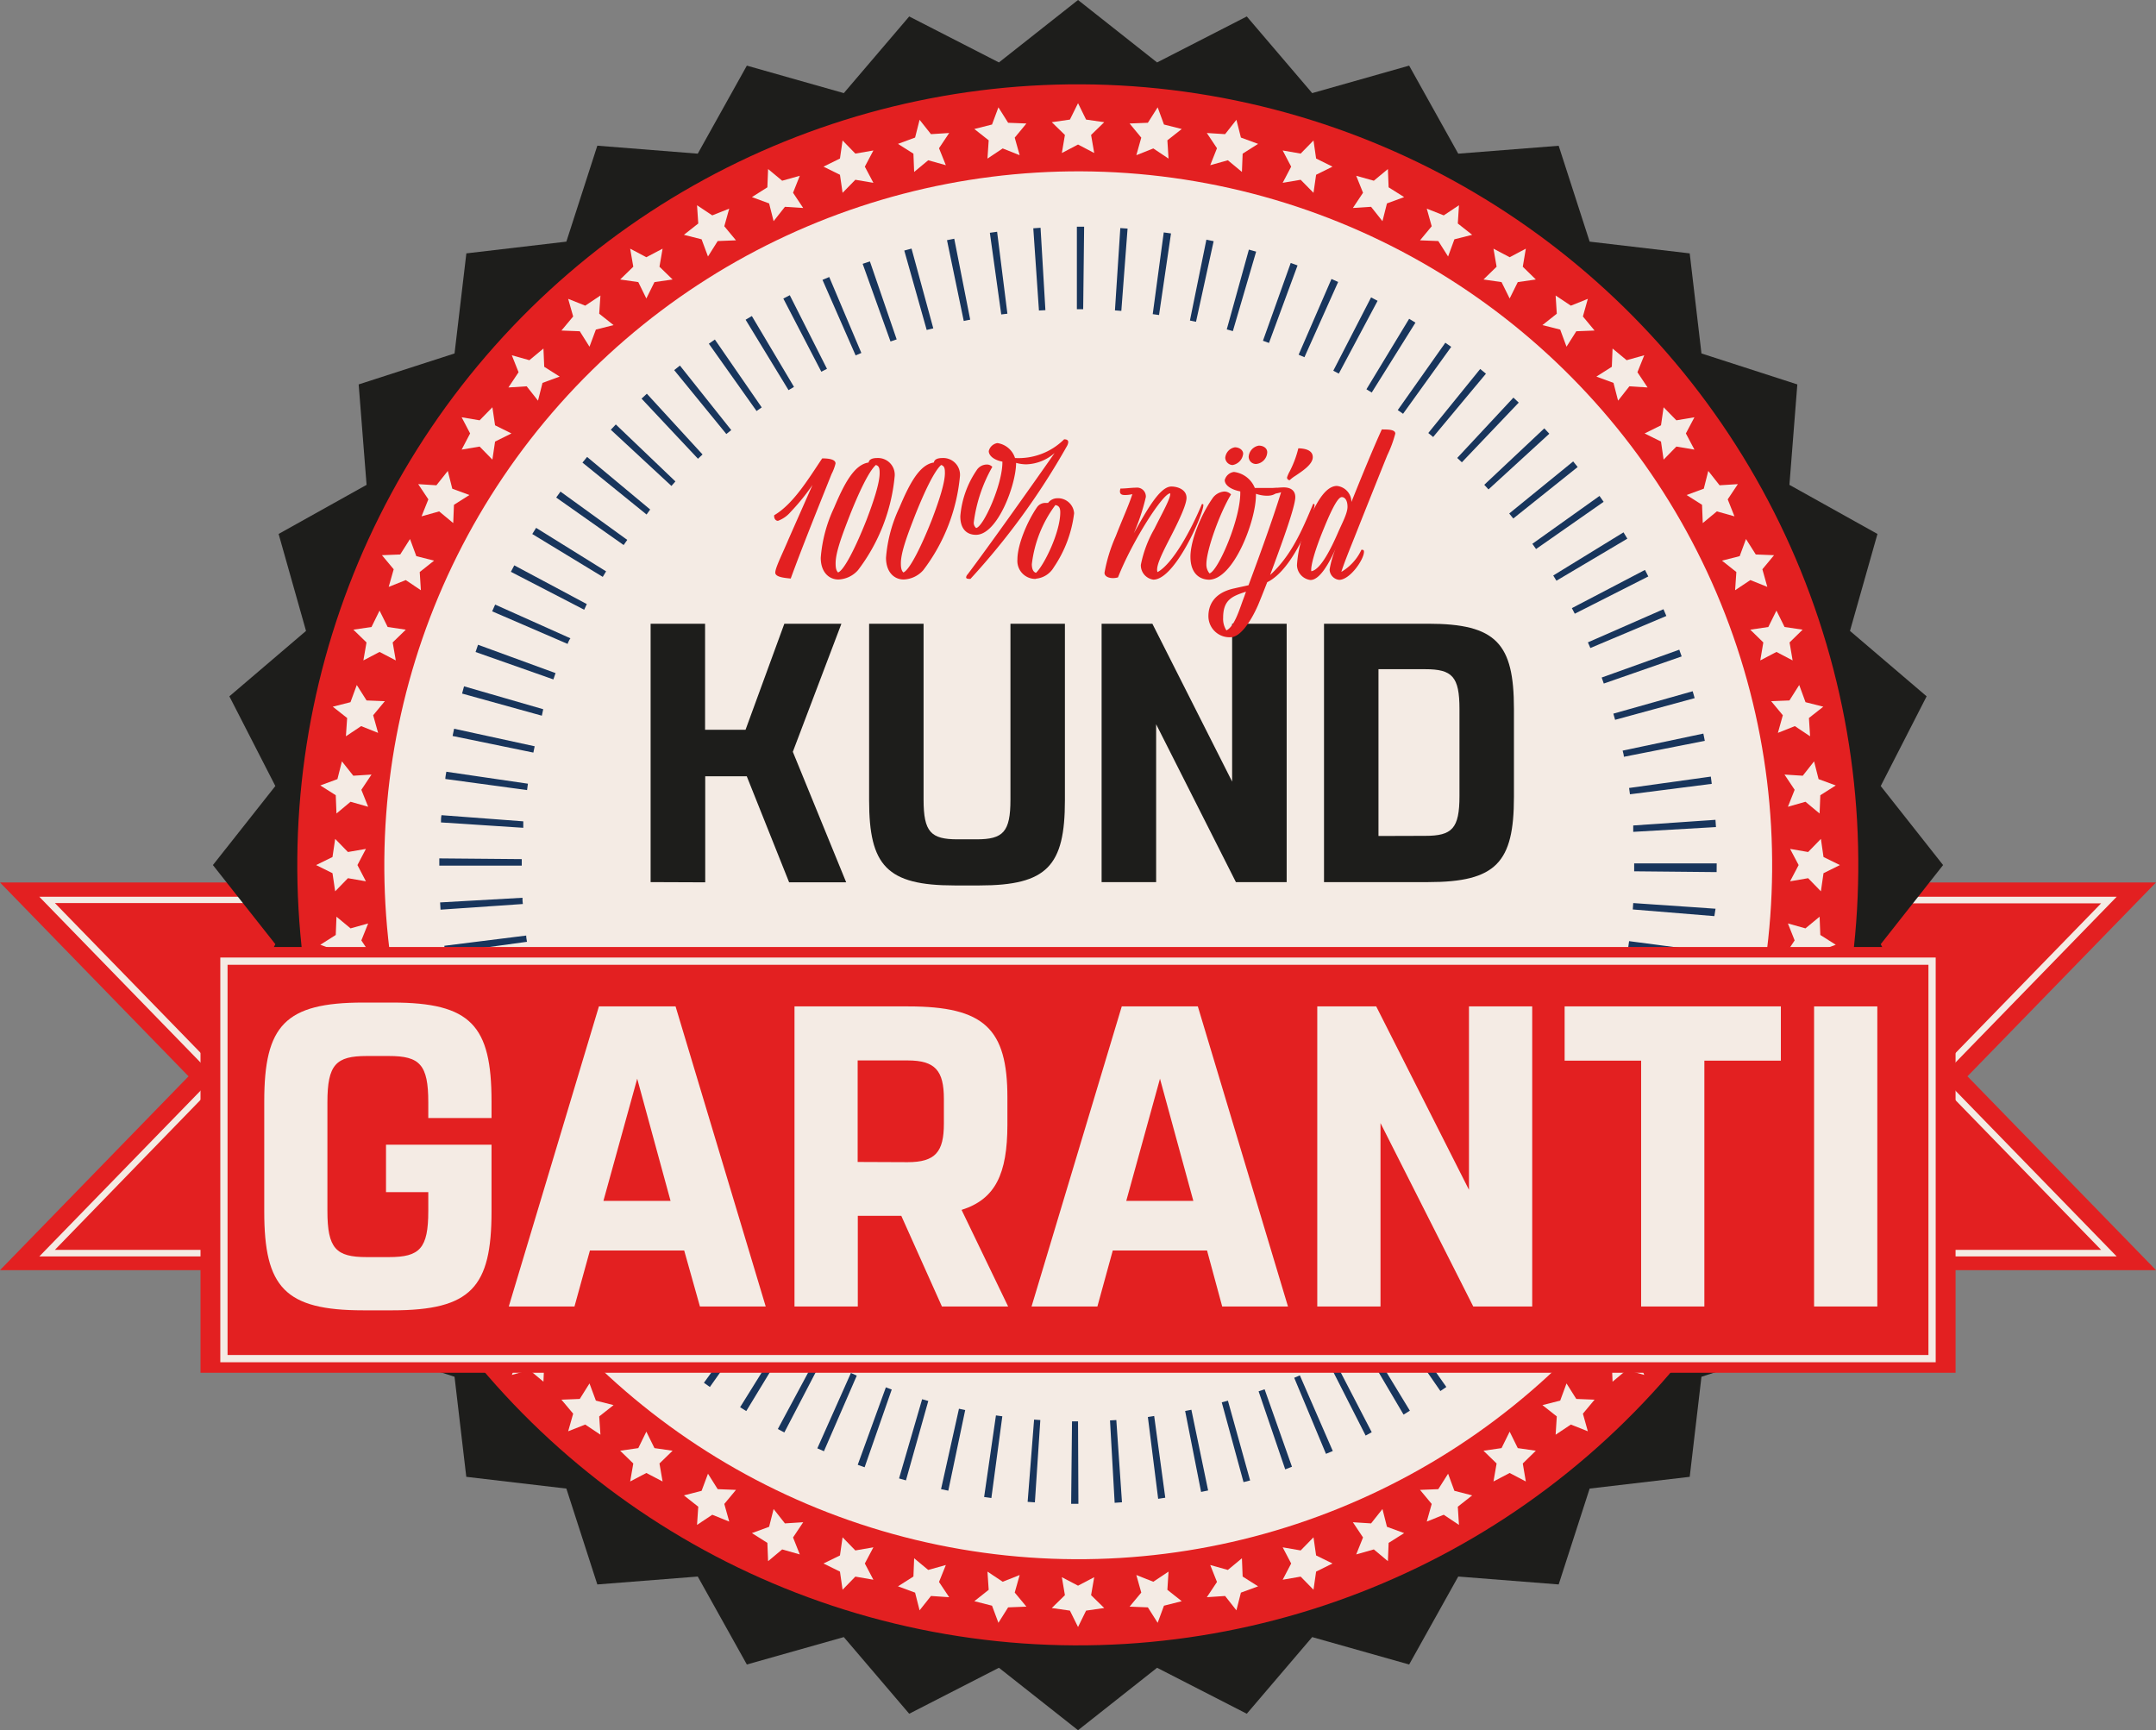 <svg id="Lager_1" data-name="Lager 1" xmlns="http://www.w3.org/2000/svg" viewBox="0 0 297.31 238.59"><rect x="0" y="0" width="297.31" height="238.59" fill="#808080" stroke="none"/><defs><style>.cls-1{fill:#e32021;}.cls-2{fill:#f4ebe4;}.cls-3{fill:#1d1d1b;}.cls-4{fill:#18355c;}</style></defs><polygon class="cls-1" points="26 148.42 0 175.15 53.71 175.15 53.71 148.42 53.71 121.69 0 121.69 26 148.42"/><path class="cls-2" d="M498.6,475H452.26l24.12-24.8-24.12-24.8H498.6Zm-44.19-.91h43.28V426.27H454.41l23.24,23.89Z" transform="translate(-446.84 -301.74)"/><polygon class="cls-1" points="271.31 148.42 297.31 175.15 243.61 175.15 243.61 148.42 243.61 121.69 297.31 121.69 271.31 148.42"/><path class="cls-2" d="M738.73,475H692.39v-49.6h46.34l-24.12,24.8Zm-45.43-.91h43.28l-23.24-23.89,23.24-23.89H693.3Z" transform="translate(-446.84 -301.74)"/><polygon class="cls-3" points="267.95 119.29 259.35 130.2 265.68 142.57 255.11 151.59 258.9 164.96 246.76 171.73 247.85 185.58 234.63 189.85 233.01 203.65 219.21 205.27 214.94 218.49 201.09 217.4 194.32 229.53 180.95 225.75 171.93 236.32 159.56 229.98 148.66 238.59 137.75 229.98 125.38 236.32 116.36 225.75 102.99 229.53 96.22 217.4 82.37 218.49 78.1 205.27 64.3 203.65 62.68 189.85 49.46 185.58 50.55 171.73 38.42 164.96 42.2 151.59 31.63 142.57 37.97 130.2 29.36 119.29 37.97 108.39 31.63 96.02 42.2 87 38.42 73.63 50.55 66.86 49.46 53.01 62.68 48.74 64.31 34.94 78.1 33.32 82.37 20.09 96.22 21.19 102.99 9.05 116.36 12.84 125.38 2.27 137.75 8.61 148.66 0 159.56 8.61 171.93 2.27 180.95 12.84 194.32 9.05 201.09 21.19 214.94 20.1 219.21 33.32 233.01 34.94 234.63 48.74 247.85 53.01 246.76 66.86 258.9 73.63 255.11 87 265.68 96.02 259.35 108.39 267.95 119.29"/><circle class="cls-1" cx="595.5" cy="421.04" r="107.63" transform="translate(-383.99 617.47) rotate(-78.35)"/><circle class="cls-2" cx="595.5" cy="421.04" r="95.69" transform="translate(-383.93 617.53) rotate(-78.35)"/><polygon class="cls-2" points="148.66 14.23 149.77 16.49 152.27 16.85 150.46 18.61 150.89 21.1 148.66 19.93 146.43 21.1 146.85 18.61 145.04 16.85 147.54 16.49 148.66 14.23"/><polygon class="cls-2" points="137.68 14.8 139.02 16.93 141.54 17.03 139.93 18.98 140.61 21.4 138.27 20.47 136.17 21.87 136.34 19.35 134.36 17.79 136.8 17.17 137.68 14.8"/><polygon class="cls-2" points="126.81 16.52 128.38 18.5 130.89 18.34 129.49 20.44 130.43 22.78 128 22.1 126.06 23.71 125.96 21.19 123.83 19.84 126.19 18.97 126.81 16.52"/><polygon class="cls-2" points="116.19 19.37 117.95 21.18 120.44 20.75 119.26 22.98 120.44 25.21 117.95 24.79 116.19 26.59 115.83 24.1 113.56 22.98 115.83 21.86 116.19 19.37"/><polygon class="cls-2" points="105.92 23.31 107.86 24.92 110.29 24.24 109.36 26.58 110.76 28.68 108.24 28.52 106.68 30.5 106.06 28.05 103.69 27.18 105.82 25.83 105.92 23.31"/><polygon class="cls-2" points="96.12 28.3 98.22 29.7 100.56 28.77 99.88 31.2 101.49 33.14 98.97 33.24 97.63 35.37 96.75 33 94.31 32.38 96.29 30.82 96.12 28.3"/><polygon class="cls-2" points="86.9 34.29 89.13 35.47 91.37 34.29 90.94 36.78 92.75 38.54 90.25 38.9 89.13 41.16 88.02 38.9 85.52 38.54 87.33 36.78 86.9 34.29"/><polygon class="cls-2" points="78.35 41.21 80.7 42.15 82.8 40.75 82.63 43.26 84.61 44.83 82.17 45.45 81.29 47.81 79.95 45.68 77.42 45.58 79.04 43.64 78.35 41.21"/><polygon class="cls-2" points="70.58 48.99 73 49.67 74.94 48.06 75.05 50.58 77.18 51.93 74.81 52.8 74.19 55.25 72.63 53.27 70.11 53.43 71.51 51.33 70.58 48.99"/><polygon class="cls-2" points="63.66 57.54 66.14 57.96 67.9 56.16 68.27 58.65 70.53 59.77 68.27 60.89 67.9 63.38 66.14 61.58 63.66 62 64.83 59.77 63.66 57.54"/><polygon class="cls-2" points="57.67 66.76 60.18 66.92 61.75 64.94 62.37 67.39 64.73 68.26 62.6 69.61 62.5 72.13 60.56 70.52 58.13 71.2 59.07 68.86 57.67 66.76"/><polygon class="cls-2" points="52.67 76.56 55.19 76.46 56.54 74.33 57.41 76.69 59.86 77.31 57.88 78.88 58.04 81.39 55.95 79.99 53.6 80.93 54.29 78.5 52.67 76.56"/><polygon class="cls-2" points="48.73 86.83 51.23 86.46 52.34 84.2 53.46 86.46 55.96 86.83 54.15 88.59 54.58 91.07 52.34 89.9 50.11 91.07 50.54 88.59 48.73 86.83"/><polygon class="cls-2" points="45.89 97.45 48.33 96.83 49.2 94.46 50.55 96.59 53.07 96.69 51.46 98.63 52.14 101.06 49.8 100.13 47.7 101.53 47.87 99.01 45.89 97.45"/><polygon class="cls-2" points="44.17 108.31 46.53 107.44 47.15 104.99 48.72 106.97 51.23 106.81 49.83 108.91 50.77 111.25 48.34 110.56 46.4 112.18 46.3 109.66 44.17 108.31"/><polygon class="cls-2" points="43.59 119.29 45.85 118.18 46.22 115.68 47.98 117.49 50.46 117.06 49.29 119.29 50.46 121.53 47.98 121.1 46.22 122.91 45.85 120.41 43.59 119.29"/><polygon class="cls-2" points="44.17 130.28 46.3 128.93 46.4 126.41 48.34 128.02 50.77 127.34 49.83 129.68 51.23 131.78 48.72 131.61 47.15 133.59 46.53 131.15 44.17 130.28"/><polygon class="cls-2" points="45.89 141.14 47.87 139.58 47.7 137.06 49.8 138.46 52.14 137.53 51.46 139.95 53.07 141.89 50.55 141.99 49.2 144.13 48.33 141.76 45.89 141.14"/><polygon class="cls-2" points="48.73 151.76 50.54 150 50.11 147.51 52.34 148.69 54.58 147.51 54.15 150 55.96 151.76 53.46 152.12 52.34 154.39 51.23 152.12 48.73 151.76"/><polygon class="cls-2" points="52.67 162.03 54.29 160.09 53.6 157.66 55.95 158.59 58.04 157.19 57.88 159.71 59.86 161.27 57.41 161.89 56.54 164.26 55.19 162.13 52.67 162.03"/><polygon class="cls-2" points="57.67 171.83 59.07 169.73 58.13 167.39 60.56 168.07 62.5 166.46 62.6 168.98 64.73 170.32 62.37 171.2 61.75 173.64 60.18 171.66 57.67 171.83"/><polygon class="cls-2" points="63.66 181.05 64.83 178.82 63.66 176.59 66.14 177.01 67.9 175.21 68.27 177.7 70.53 178.82 68.27 179.93 67.9 182.43 66.14 180.62 63.66 181.05"/><polygon class="cls-2" points="70.58 189.6 71.51 187.25 70.11 185.16 72.63 185.32 74.19 183.34 74.81 185.78 77.18 186.66 75.05 188 74.94 190.53 73 188.91 70.58 189.6"/><polygon class="cls-2" points="78.35 197.37 79.04 194.94 77.42 193.01 79.95 192.91 81.29 190.77 82.17 193.14 84.61 193.76 82.63 195.32 82.8 197.84 80.7 196.44 78.35 197.37"/><polygon class="cls-2" points="86.9 204.29 87.33 201.81 85.52 200.05 88.02 199.69 89.13 197.42 90.25 199.69 92.75 200.05 90.94 201.81 91.37 204.29 89.13 203.12 86.9 204.29"/><polygon class="cls-2" points="96.12 210.28 96.29 207.77 94.31 206.21 96.75 205.58 97.63 203.22 98.97 205.35 101.49 205.45 99.88 207.39 100.56 209.82 98.22 208.88 96.12 210.28"/><polygon class="cls-2" points="105.92 215.28 105.82 212.76 103.69 211.41 106.06 210.54 106.68 208.09 108.24 210.07 110.76 209.91 109.36 212.01 110.29 214.35 107.86 213.66 105.92 215.28"/><polygon class="cls-2" points="116.19 219.22 115.83 216.72 113.56 215.6 115.83 214.49 116.19 211.99 117.95 213.8 120.44 213.37 119.26 215.6 120.44 217.84 117.95 217.41 116.19 219.22"/><polygon class="cls-2" points="126.81 222.06 126.19 219.62 123.83 218.75 125.96 217.4 126.06 214.88 128 216.49 130.43 215.81 129.49 218.15 130.89 220.25 128.38 220.08 126.81 222.06"/><polygon class="cls-2" points="137.68 223.78 136.8 221.42 134.36 220.8 136.34 219.23 136.17 216.72 138.27 218.12 140.61 217.19 139.93 219.61 141.54 221.55 139.02 221.65 137.68 223.78"/><polygon class="cls-2" points="148.66 224.36 147.54 222.1 145.04 221.74 146.85 219.97 146.43 217.49 148.66 218.66 150.89 217.49 150.46 219.97 152.27 221.74 149.77 222.1 148.66 224.36"/><polygon class="cls-2" points="159.64 223.78 158.29 221.65 155.77 221.55 157.38 219.61 156.7 217.19 159.04 218.12 161.14 216.72 160.98 219.23 162.96 220.8 160.51 221.42 159.64 223.78"/><polygon class="cls-2" points="170.5 222.06 168.94 220.08 166.42 220.25 167.82 218.15 166.89 215.81 169.32 216.49 171.26 214.88 171.36 217.4 173.49 218.75 171.12 219.62 170.5 222.06"/><polygon class="cls-2" points="181.13 219.22 179.36 217.41 176.88 217.84 178.05 215.6 176.88 213.37 179.36 213.8 181.13 211.99 181.49 214.49 183.75 215.6 181.49 216.72 181.13 219.22"/><polygon class="cls-2" points="191.39 215.28 189.45 213.66 187.02 214.35 187.96 212.01 186.56 209.91 189.07 210.07 190.64 208.09 191.26 210.54 193.63 211.41 191.49 212.76 191.39 215.28"/><polygon class="cls-2" points="201.19 210.28 199.09 208.88 196.75 209.82 197.43 207.39 195.82 205.45 198.34 205.35 199.69 203.22 200.56 205.58 203.01 206.21 201.03 207.77 201.19 210.28"/><polygon class="cls-2" points="210.41 204.29 208.18 203.12 205.95 204.29 206.38 201.81 204.57 200.05 207.06 199.69 208.18 197.42 209.3 199.69 211.79 200.05 209.99 201.81 210.41 204.29"/><polygon class="cls-2" points="218.96 197.37 216.62 196.44 214.52 197.84 214.68 195.32 212.7 193.76 215.15 193.14 216.02 190.77 217.37 192.91 219.89 193.01 218.28 194.94 218.96 197.37"/><polygon class="cls-2" points="226.74 189.6 224.31 188.91 222.37 190.53 222.27 188 220.14 186.66 222.5 185.78 223.13 183.34 224.69 185.32 227.2 185.16 225.8 187.25 226.74 189.6"/><polygon class="cls-2" points="233.66 181.05 231.17 180.62 229.41 182.43 229.05 179.93 226.79 178.82 229.05 177.7 229.41 175.21 231.17 177.01 233.66 176.59 232.48 178.82 233.66 181.05"/><polygon class="cls-2" points="239.65 171.83 237.13 171.66 235.57 173.64 234.95 171.2 232.58 170.32 234.71 168.98 234.81 166.46 236.75 168.07 239.18 167.39 238.25 169.73 239.65 171.83"/><polygon class="cls-2" points="244.64 162.03 242.12 162.13 240.77 164.26 239.9 161.89 237.46 161.27 239.44 159.71 239.27 157.19 241.37 158.59 243.71 157.66 243.03 160.09 244.64 162.03"/><polygon class="cls-2" points="248.58 151.76 246.09 152.12 244.97 154.39 243.85 152.12 241.36 151.76 243.16 150 242.74 147.51 244.97 148.69 247.2 147.51 246.78 150 248.58 151.76"/><polygon class="cls-2" points="251.43 141.14 248.98 141.76 248.11 144.13 246.76 141.99 244.24 141.89 245.85 139.95 245.17 137.53 247.51 138.46 249.61 137.06 249.45 139.58 251.43 141.14"/><polygon class="cls-2" points="253.15 130.28 250.78 131.15 250.16 133.59 248.6 131.61 246.08 131.78 247.48 129.68 246.55 127.34 248.97 128.02 250.92 126.41 251.02 128.93 253.15 130.28"/><polygon class="cls-2" points="253.72 119.29 251.46 120.41 251.1 122.91 249.34 121.1 246.85 121.53 248.03 119.29 246.85 117.06 249.34 117.49 251.1 115.68 251.46 118.18 253.72 119.29"/><polygon class="cls-2" points="253.15 108.31 251.02 109.66 250.92 112.18 248.97 110.56 246.55 111.25 247.48 108.91 246.08 106.81 248.6 106.97 250.16 104.99 250.78 107.44 253.15 108.31"/><polygon class="cls-2" points="251.43 97.45 249.45 99.01 249.61 101.53 247.51 100.13 245.17 101.06 245.85 98.63 244.24 96.69 246.76 96.59 248.11 94.46 248.98 96.83 251.43 97.45"/><polygon class="cls-2" points="248.58 86.83 246.78 88.59 247.2 91.07 244.97 89.9 242.74 91.07 243.16 88.59 241.36 86.83 243.85 86.46 244.97 84.2 246.09 86.46 248.58 86.83"/><polygon class="cls-2" points="244.64 76.56 243.03 78.5 243.71 80.93 241.37 79.99 239.27 81.39 239.44 78.88 237.46 77.31 239.9 76.69 240.77 74.33 242.12 76.46 244.64 76.56"/><polygon class="cls-2" points="239.65 66.76 238.25 68.86 239.18 71.2 236.75 70.52 234.81 72.13 234.71 69.61 232.58 68.26 234.95 67.39 235.57 64.94 237.13 66.92 239.65 66.76"/><polygon class="cls-2" points="233.66 57.54 232.48 59.77 233.66 62 231.17 61.58 229.41 63.38 229.05 60.89 226.79 59.77 229.05 58.65 229.41 56.16 231.17 57.96 233.66 57.54"/><polygon class="cls-2" points="226.74 48.99 225.8 51.33 227.2 53.43 224.69 53.27 223.13 55.25 222.5 52.8 220.14 51.93 222.27 50.58 222.37 48.06 224.31 49.67 226.74 48.99"/><polygon class="cls-2" points="218.96 41.21 218.28 43.64 219.89 45.58 217.37 45.68 216.02 47.81 215.15 45.45 212.7 44.83 214.68 43.26 214.52 40.75 216.62 42.15 218.96 41.21"/><polygon class="cls-2" points="210.41 34.29 209.99 36.78 211.79 38.54 209.3 38.9 208.18 41.16 207.06 38.9 204.57 38.54 206.38 36.78 205.95 34.29 208.18 35.47 210.41 34.29"/><polygon class="cls-2" points="201.19 28.3 201.03 30.82 203.01 32.38 200.56 33 199.69 35.37 198.34 33.24 195.82 33.14 197.43 31.2 196.75 28.77 199.09 29.7 201.19 28.3"/><polygon class="cls-2" points="191.39 23.31 191.49 25.83 193.63 27.18 191.26 28.05 190.64 30.5 189.07 28.52 186.56 28.68 187.96 26.58 187.02 24.24 189.45 24.92 191.39 23.31"/><polygon class="cls-2" points="181.13 19.37 181.49 21.86 183.75 22.98 181.49 24.1 181.13 26.59 179.36 24.79 176.88 25.21 178.05 22.98 176.88 20.75 179.36 21.18 181.13 19.37"/><polygon class="cls-2" points="170.5 16.52 171.12 18.97 173.49 19.84 171.36 21.19 171.26 23.71 169.32 22.1 166.89 22.78 167.82 20.44 166.42 18.34 168.94 18.5 170.5 16.52"/><polygon class="cls-2" points="159.64 14.8 160.51 17.17 162.96 17.79 160.98 19.35 161.14 21.87 159.04 20.47 156.7 21.4 157.38 18.98 155.77 17.03 158.29 16.93 159.64 14.8"/><path class="cls-4" d="M595.55,509.11h-1l.12-11.37h.83Zm5-.14-.64-11.36.87-.05.78,11.34Zm-11-.06-1-.07.89-11.34.86.06Zm17-.49-1.42-11.28L606,497l1.53,11.27Zm-23-.11-1-.14,1.63-11.25.88.12Zm28.92-.84-2.2-11.16.86-.17,2.31,11.13Zm-34.86-.17-1-.21L579.08,496l.86.18Zm40.71-1.18-3-11,.85-.23,3.06,11Zm-46.55-.24-.95-.27L574,494.69l.85.24Zm52.3-1.52L620.4,493.6l.83-.28L625,504Zm-58-.29-.95-.34L569,493.05l.81.3Zm63.62-1.85-4.38-10.49.78-.33,4.54,10.43Zm-69.23-.36-.91-.4,4.63-10.39.81.36Zm74.7-2.16L630,489.55l.77-.4L636,499.24ZM555,499.27l-.9-.47,5.37-10,.77.41Zm85.39-2.46L634.61,487l.74-.45,5.91,9.72Zm-90.64-.49-.85-.53,6-9.64.75.46Zm95.72-2.76L639,484.22l.74-.51,6.55,9.29ZM544.73,493l-.82-.58,6.68-9.21.71.51Zm105.56-3-7.08-8.9.68-.55,7.18,8.82Zm-110.35-.61-.76-.63,7.26-8.75.68.56Zm114.93-3.29-7.68-8.39.65-.6,7.76,8.32Zm-119.46-.66-.73-.68,7.85-8.24.64.6Zm123.74-3.53L651,474c.2-.2.4-.41.59-.62l8.31,7.77Zm-128-.72-.67-.73,8.39-7.68.6.65Zm132-3.77-8.74-7.28.56-.68,8.82,7.18Zm-136-.76-.62-.77,8.89-7.09.55.68Zm139.67-4L657.64,466l.52-.72,9.29,6.56Zm-143.3-.78-.57-.8,9.34-6.49.51.73Zm146.64-4.18-9.62-6.07.45-.72,9.71,5.92Zm-149.94-.83c-.18-.28-.35-.57-.52-.87l9.78-5.79.44.73Zm153-4.38-10-5.4c.14-.25.27-.5.4-.75l10.09,5.24C673.55,461.88,673.39,462.18,673.22,462.48Zm-155.91-.86-.45-.88L527,455.6l.4.78Zm158.58-4.57-10.38-4.65c.12-.27.24-.53.35-.8l10.44,4.53C676.16,456.44,676,456.75,675.89,457.05Zm-161.16-.84c-.13-.3-.27-.61-.4-.92l10.48-4.42c.12.26.23.53.34.79Zm163.44-4.74-10.68-3.92.3-.84,10.72,3.82Zm-165.65-.84-.33-.95L522.94,446c.1.27.19.55.29.82Zm167.53-4.87-10.92-3.2c.09-.27.16-.55.24-.83l11,3.06C680.24,445.12,680.14,445.44,680.05,445.76Zm-169.36-.86c-.09-.32-.17-.65-.26-1l11-2.95.23.84Zm170.85-5-11.12-2.39.19-.88L681.74,439Zm-172.27-.86-.2-1,11.16-2.2.17.86Zm173.35-5-11.25-1.68.12-.85L682.76,433C682.71,433.35,682.67,433.68,682.62,434Zm-174.37-.89c-.05-.34-.09-.67-.14-1l11.29-1.41c0,.29.07.58.11.86Zm175-5.09L672,427.15l.06-.88,11.35.78Zm-175.66-.89-.06-1,11.36-.64c0,.28,0,.57.05.86ZM683.56,422l-11.37-.11v-1.09h11.38Zm-164.76-.89-11.38,0v-1l11.37.1v.89Zm153.26-4.66,0-.88,11.34-.78.07,1ZM519,415.89l-11.35-.74c0-.34,0-.67.07-1L519,415C519,415.32,519,415.6,519,415.89Zm152.61-4.62-.12-.87,11.27-1.57.13,1Zm-152.09-.58-11.27-1.53c0-.33.09-.66.14-1l11.25,1.65Zm151.25-4.59c0-.29-.11-.57-.17-.85l11.13-2.35c.07.33.13.66.2,1Zm-150.38-.58-11.14-2.29.21-1,11.11,2.42ZM669.56,401l-.24-.85,10.94-3.09.27.95Zm-148-.57-11-3.05c.08-.32.18-.64.27-1l10.92,3.16ZM668,396l-.29-.83,10.7-3.84.33.93Zm-144.85-.57-10.73-3.78c.12-.32.23-.64.34-1l10.69,3.91Zm143-4.33c-.11-.26-.22-.52-.34-.78l10.42-4.57.4.93Zm-141-.55-10.44-4.51c.13-.31.27-.63.41-.93l10.38,4.65C525.32,390,525.2,390.3,525.09,390.56Zm138.85-4.18-.4-.77,10.08-5.27c.16.3.31.6.46.9Zm-136.6-.55-10.11-5.23.47-.89,10,5.34Zm134.07-4-.44-.72,9.69-5.95c.18.29.36.58.53.87Zm-131.51-.53-9.72-5.91.53-.85,9.65,6Zm128.7-3.84-.51-.72,9.26-6.6.57.81Zm-125.82-.55-9.3-6.55.59-.82,9.21,6.66Zm122.68-3.66-.56-.69,8.82-7.18.62.77ZM536,372.69l-8.84-7.16.64-.78L536.5,372Zm116.1-3.46c-.19-.22-.39-.43-.58-.64l8.28-7.78.69.74Zm-112.67-.48L531.07,361l.69-.73,8.22,7.86Zm109-3.26-.64-.6,7.75-8.32.73.69ZM543.09,365l-7.78-8.29.73-.68,7.68,8.38Zm101.38-3-.67-.55,7.16-8.83.79.65ZM547,361.59l-7.19-8.81.79-.63,7.08,8.9Zm93.32-2.79-.73-.51,6.56-9.29.81.57Zm-89.15-.38-6.58-9.28.83-.58,6.46,9.36ZM636,355.87l-.73-.45,5.89-9.72.87.53Zm-80.42-.33-5.92-9.71.86-.51,5.81,9.77Zm75.88-2.28-.76-.4,5.21-10.11.9.47ZM560.1,353l-5.24-10.09.89-.46,5.13,10.15Zm66.62-2-.8-.35,4.53-10.44.92.41Zm-61.89-.25-4.57-10.42.93-.39,4.43,10.47Zm57-1.72-.83-.3L624.83,338l.94.34Zm-52.19-.2-3.84-10.71,1-.33,3.69,10.75Zm47.21-1.43-.84-.24,3.05-11,1,.28Zm-42.22-.16-3.09-10.95,1-.27,3,11Zm37.14-1.13-.84-.17,2.27-11.15,1,.21ZM579.74,346l-2.31-11.14,1-.2,2.2,11.16Zm26.93-.82-.87-.12,1.52-11.27,1,.14Zm-21.76-.08-1.57-11.26,1-.14L585.76,345Zm16.56-.49-.88-.07.74-11.35,1,.07Zm-11.36-.05-.78-11.34,1-.07.67,11.36Zm6.1-.18h-.87V333h1Z" transform="translate(-446.84 -301.74)"/><rect class="cls-1" x="27.65" y="130.59" width="242.02" height="58.71"/><path class="cls-2" d="M713.77,489.59H477.22V433.78H713.77Zm-235.55-1H712.77V434.78H478.22Z" transform="translate(-446.84 -301.74)"/><path class="cls-2" d="M514.62,468.82c0,10.43-2.82,13.61-13.67,13.61h-4c-10.84,0-13.67-3.18-13.67-13.61V453.61c0-10.43,2.83-13.62,13.67-13.62h4c10.85,0,13.67,3.19,13.67,13.62v2.3H505.9v-2.18c0-5.19-1.18-6.37-5.42-6.37h-3.07c-4.24,0-5.42,1.18-5.42,6.37v15c0,5.18,1.18,6.36,5.42,6.36h3.07c4.24,0,5.42-1.18,5.42-6.36v-2.6h-5.83v-6.54h14.55Z" transform="translate(-446.84 -301.74)"/><path class="cls-2" d="M541.19,474.18h-13l-2.13,7.72H517l12.43-41.38H540l12.43,41.38h-9.07Zm-11.14-6.84h9.26l-4.6-16.85Z" transform="translate(-446.84 -301.74)"/><path class="cls-2" d="M579.44,468.58l6.42,13.32h-9.13l-5.6-12.5h-6v12.5h-8.73V440.52h15.68c10.49,0,13.68,3.07,13.68,12.56v3.77C585.75,463.63,584.1,467.11,579.44,468.58ZM572,462c3.83,0,5-1.42,5-5.31v-3.41c0-3.89-1.18-5.31-5-5.31h-6.89v14Z" transform="translate(-446.84 -301.74)"/><path class="cls-2" d="M613.29,474.18h-13l-2.12,7.72h-9.08l12.44-41.38h10.49l12.43,41.38h-9.07Zm-11.14-6.84h9.25l-4.6-16.85Z" transform="translate(-446.84 -301.74)"/><path class="cls-2" d="M628.49,481.9V440.52h8.13l12.79,25.29V440.52h8.72V481.9H650l-12.79-25.29V481.9Z" transform="translate(-446.84 -301.74)"/><path class="cls-2" d="M662.6,440.52h29.82V448H681.87V481.9h-8.72V448H662.6Z" transform="translate(-446.84 -301.74)"/><path class="cls-2" d="M697,481.9V440.52h8.72V481.9Z" transform="translate(-446.84 -301.74)"/><path class="cls-3" d="M536.56,423.38V387.75h7.51v14.62h5.58L555,387.75h7.87l-6.7,17.66,7.36,18h-7.87l-5.84-14.62h-5.73v14.62Z" transform="translate(-446.84 -301.74)"/><path class="cls-3" d="M593.69,412.11c0,9-2.43,11.73-11.77,11.73h-3.45c-9.34,0-11.78-2.74-11.78-11.73V387.75h7.51V412c0,4.47,1,5.48,4.68,5.48h2.63c3.66,0,4.67-1,4.67-5.48V387.75h7.51Z" transform="translate(-446.84 -301.74)"/><path class="cls-3" d="M598.75,423.38V387.75h7l11,21.77V387.75h7.52v35.63h-7l-11-21.77v21.77Z" transform="translate(-446.84 -301.74)"/><path class="cls-3" d="M643.79,387.75c9.39,0,11.82,2.74,11.82,11.73v12.17c0,9-2.43,11.73-11.82,11.73H629.42V387.75ZM643.38,417c3.7,0,4.72-1,4.72-5.49v-12c0-4.47-1-5.49-4.72-5.49h-6.45v23Z" transform="translate(-446.84 -301.74)"/><path class="cls-1" d="M553.75,380.7c0-.67,1-2.63,1.78-4.49,1.12-2.55,2.43-5.5,3.35-7.59a29.83,29.83,0,0,1-3,3.7,4.23,4.23,0,0,1-1.76,1.24c-.32,0-.57-.32-.52-.77,2.66-1.56,4.76-5.08,6.62-7.84.8,0,1.84.1,1.84.7a6.49,6.49,0,0,1-.55,1.46c-2.4,6-4.11,10.25-5.63,14.41C554.89,381.42,553.75,381.3,553.75,380.7Z" transform="translate(-446.84 -301.74)"/><path class="cls-1" d="M566.62,365.52c.08-.49.62-.62,1.19-.62a2.31,2.31,0,0,1,2.41,2.46,25.24,25.24,0,0,1-5.06,13,3.79,3.79,0,0,1-2.71,1.29c-1.29,0-2.43-1-2.43-3a19.72,19.72,0,0,1,1.84-6.9C563.25,368.45,564.64,365.8,566.62,365.52Zm-2.55,7.17c-1,2.58-2,5.14-2,6.72,0,.62.07,1,.34,1.27.87-.32,2.53-3.72,3.9-7.19,1-2.61,1.88-5.26,1.83-6.63,0-.69-.17-.89-.52-1C566.62,366.76,565.26,369.72,564.07,372.69Z" transform="translate(-446.84 -301.74)"/><path class="cls-1" d="M575.62,365.52c.08-.49.62-.62,1.19-.62a2.31,2.31,0,0,1,2.41,2.46,25.24,25.24,0,0,1-5.06,13,3.79,3.79,0,0,1-2.71,1.29c-1.29,0-2.43-1-2.43-3a19.72,19.72,0,0,1,1.84-6.9C572.25,368.45,573.64,365.8,575.62,365.52Zm-2.55,7.17c-1,2.58-2,5.14-2,6.72,0,.62.07,1,.34,1.27.87-.32,2.53-3.72,3.9-7.19,1-2.61,1.88-5.26,1.83-6.63,0-.69-.17-.89-.52-1C575.62,366.76,574.26,369.72,573.07,372.69Z" transform="translate(-446.84 -301.74)"/><path class="cls-1" d="M580.07,381.35a.66.66,0,0,1,.2-.4c2.93-3.89,8.78-12.13,12-16.74a6.18,6.18,0,0,1-3.9,1.56,5.28,5.28,0,0,1-1.41-.2c0,3-2.56,9.92-5.53,9.92-1.34,0-2.19-.89-2.16-2.6a13.13,13.13,0,0,1,2.23-6.28,1.67,1.67,0,0,1,1.37-.81,1,1,0,0,1,.81.32,20.82,20.82,0,0,0-2.55,7.59.91.91,0,0,0,.32.84c1-.15,3.67-6.07,3.62-9.15-1.26-.25-1.88-.87-1.88-1.46a1.46,1.46,0,0,1,1.19-1.1,3,3,0,0,1,2.43,2.06,8.91,8.91,0,0,0,6.77-2.58c.35,0,.57.1.57.4a1.34,1.34,0,0,1-.2.57,98.35,98.35,0,0,1-13.29,18.28C580.3,381.57,580.07,381.55,580.07,381.35Zm9.63.22a2.48,2.48,0,0,1-2.56-2.68c0-2,1.32-5.18,2.68-7.17a1.39,1.39,0,0,1,1.32-.62.58.58,0,0,1,.22,0,1.59,1.59,0,0,1,1.21-.65,2.23,2.23,0,0,1,2.39,2.06,16.86,16.86,0,0,1-2.81,7.47,3.18,3.18,0,0,1-2.48,1.56Zm2.68-10.19a16.89,16.89,0,0,0-3.25,8.16c0,.62.17,1.07.57,1.19,1.09-1,3.35-5.56,3.35-8.34,0-.69-.23-.91-.65-1Z" transform="translate(-446.84 -301.74)"/><path class="cls-1" d="M604.16,379.64a16.29,16.29,0,0,1,1.88-5c1.07-2.16,2.23-4.17,2.18-4.86-.94-.15-5.28,6.65-7.21,11.58a2.77,2.77,0,0,1-.67.1c-.6,0-1.19-.22-1.19-.74a21.81,21.81,0,0,1,1.56-5.06c.82-2.13,1.81-4.29,2.28-5.78a4,4,0,0,1-1.07.12c-.47,0-.62-.19-.64-.44a1.41,1.41,0,0,1,.07-.45c.75,0,1.47-.12,2.11-.12a1.22,1.22,0,0,1,1.39,1.29,28.62,28.62,0,0,1-1.66,5c1.88-3.35,3.62-6.45,5.18-6.45.87,0,2.09.42,2.09,1.56,0,.84-.85,2.75-2,5s-2.33,4.44-2,5.24c2.06-1.12,4.59-5.69,6.12-9.38.18,0,.2,0,.2.15,0,1.24-3.89,10.27-6.89,10.27A2,2,0,0,1,604.16,379.64Z" transform="translate(-446.84 -301.74)"/><path class="cls-1" d="M611,378.52c0-2.28,1.46-5.78,3-8a2.17,2.17,0,0,1,1.66-1,1.29,1.29,0,0,1,.94.4c-1.58,2.6-3.4,7.71-3.4,9.6a1.88,1.88,0,0,0,.43,1.29c1.19-.32,4.36-7.64,4.24-11.31-1.29-.25-2.14-.85-2.14-1.56a1.51,1.51,0,0,1,1.27-1.12,3.57,3.57,0,0,1,2.88,2.21c.42,0,.92,0,1.41,0s1.07,0,1.66,0a.81.81,0,0,1,0,.3c0,.47-.54.77-1.39.77a4.75,4.75,0,0,1-1.53-.27,1,1,0,0,1,0,.24c0,3.4-3.05,11.61-6.5,11.61C612,381.62,611,380.55,611,378.52Zm6.12-15.1c.6,0,1.15.37,1.15.89a1.77,1.77,0,0,1-1.47,1.56,1.06,1.06,0,0,1-1-1A1.62,1.62,0,0,1,617.13,363.42Zm3.3-.23c.65,0,1.17.35,1.17.92a1.69,1.69,0,0,1-1.51,1.61,1,1,0,0,1-1.05-1A1.68,1.68,0,0,1,620.43,363.19Z" transform="translate(-446.84 -301.74)"/><path class="cls-1" d="M613.48,386.68c0-1.54.82-3.25,3.65-3.82.49-.12,1.16-.25,1.88-.42,1.49-4,3.37-9.18,4.49-12.82a4.49,4.49,0,0,1-1.16.22c-.48,0-.65-.17-.65-.42a1,1,0,0,1,.07-.35c.75,0,1.47-.12,2.11-.12,1,0,1.59.47,1.59,1.34,0,1.36-2,6.77-3.47,10.74,2.9-2.66,4.39-6.11,5.93-9.8.17,0,.19,0,.19.15,0,1.21-2.87,8.9-6.52,10.64-.59,1.51-1.07,2.7-1.26,3.15-1.1,2.5-2.53,4.44-3.77,4.44A2.9,2.9,0,0,1,613.48,386.68Zm4.84-2.4c.12-.3.22-.62.34-.95-1.88.62-3.15,1.09-3.15,3.6a2.94,2.94,0,0,0,.45,1.74C617.1,388.12,617.8,385.64,618.32,384.28Zm9.55-19.5c0,1-1.42,1.91-2.41,2.58a4.86,4.86,0,0,0-.77.59.36.36,0,0,1-.37-.37,4.83,4.83,0,0,1,.37-.84,14.3,14.3,0,0,0,1.19-3.18C627.07,363.59,627.87,363.94,627.87,364.78Z" transform="translate(-446.84 -301.74)"/><path class="cls-1" d="M627.55,381.72a2.12,2.12,0,0,1-1.86-2.06,16.09,16.09,0,0,1,1.29-5.33c1.14-2.9,2.53-5.58,4.22-5.58a2.23,2.23,0,0,1,2,2.21c1.36-3.4,3.07-7.57,4.19-10,.84,0,1.86,0,1.86.57a16.57,16.57,0,0,1-1.11,3c-1,2.48-2.41,6-4,10-.87,2.23-1.84,4.51-2.33,6.07a6.93,6.93,0,0,0,2.77-3.05c.2,0,.35,0,.35.28,0,1.06-1.93,3.87-3.42,3.87a1.48,1.48,0,0,1-1.32-1.42,12.87,12.87,0,0,1,1-3.25C630,379.76,628.74,381.72,627.55,381.72Zm1.83-7.07c-1.24,3-1.83,5.19-1.71,5.86,1.34-.2,2.88-3.5,3.65-5.26.57-1.32,1.34-2.71,1.34-3.62s-.37-1.34-.79-1.34S630.75,371.28,629.38,374.65Z" transform="translate(-446.84 -301.74)"/></svg>